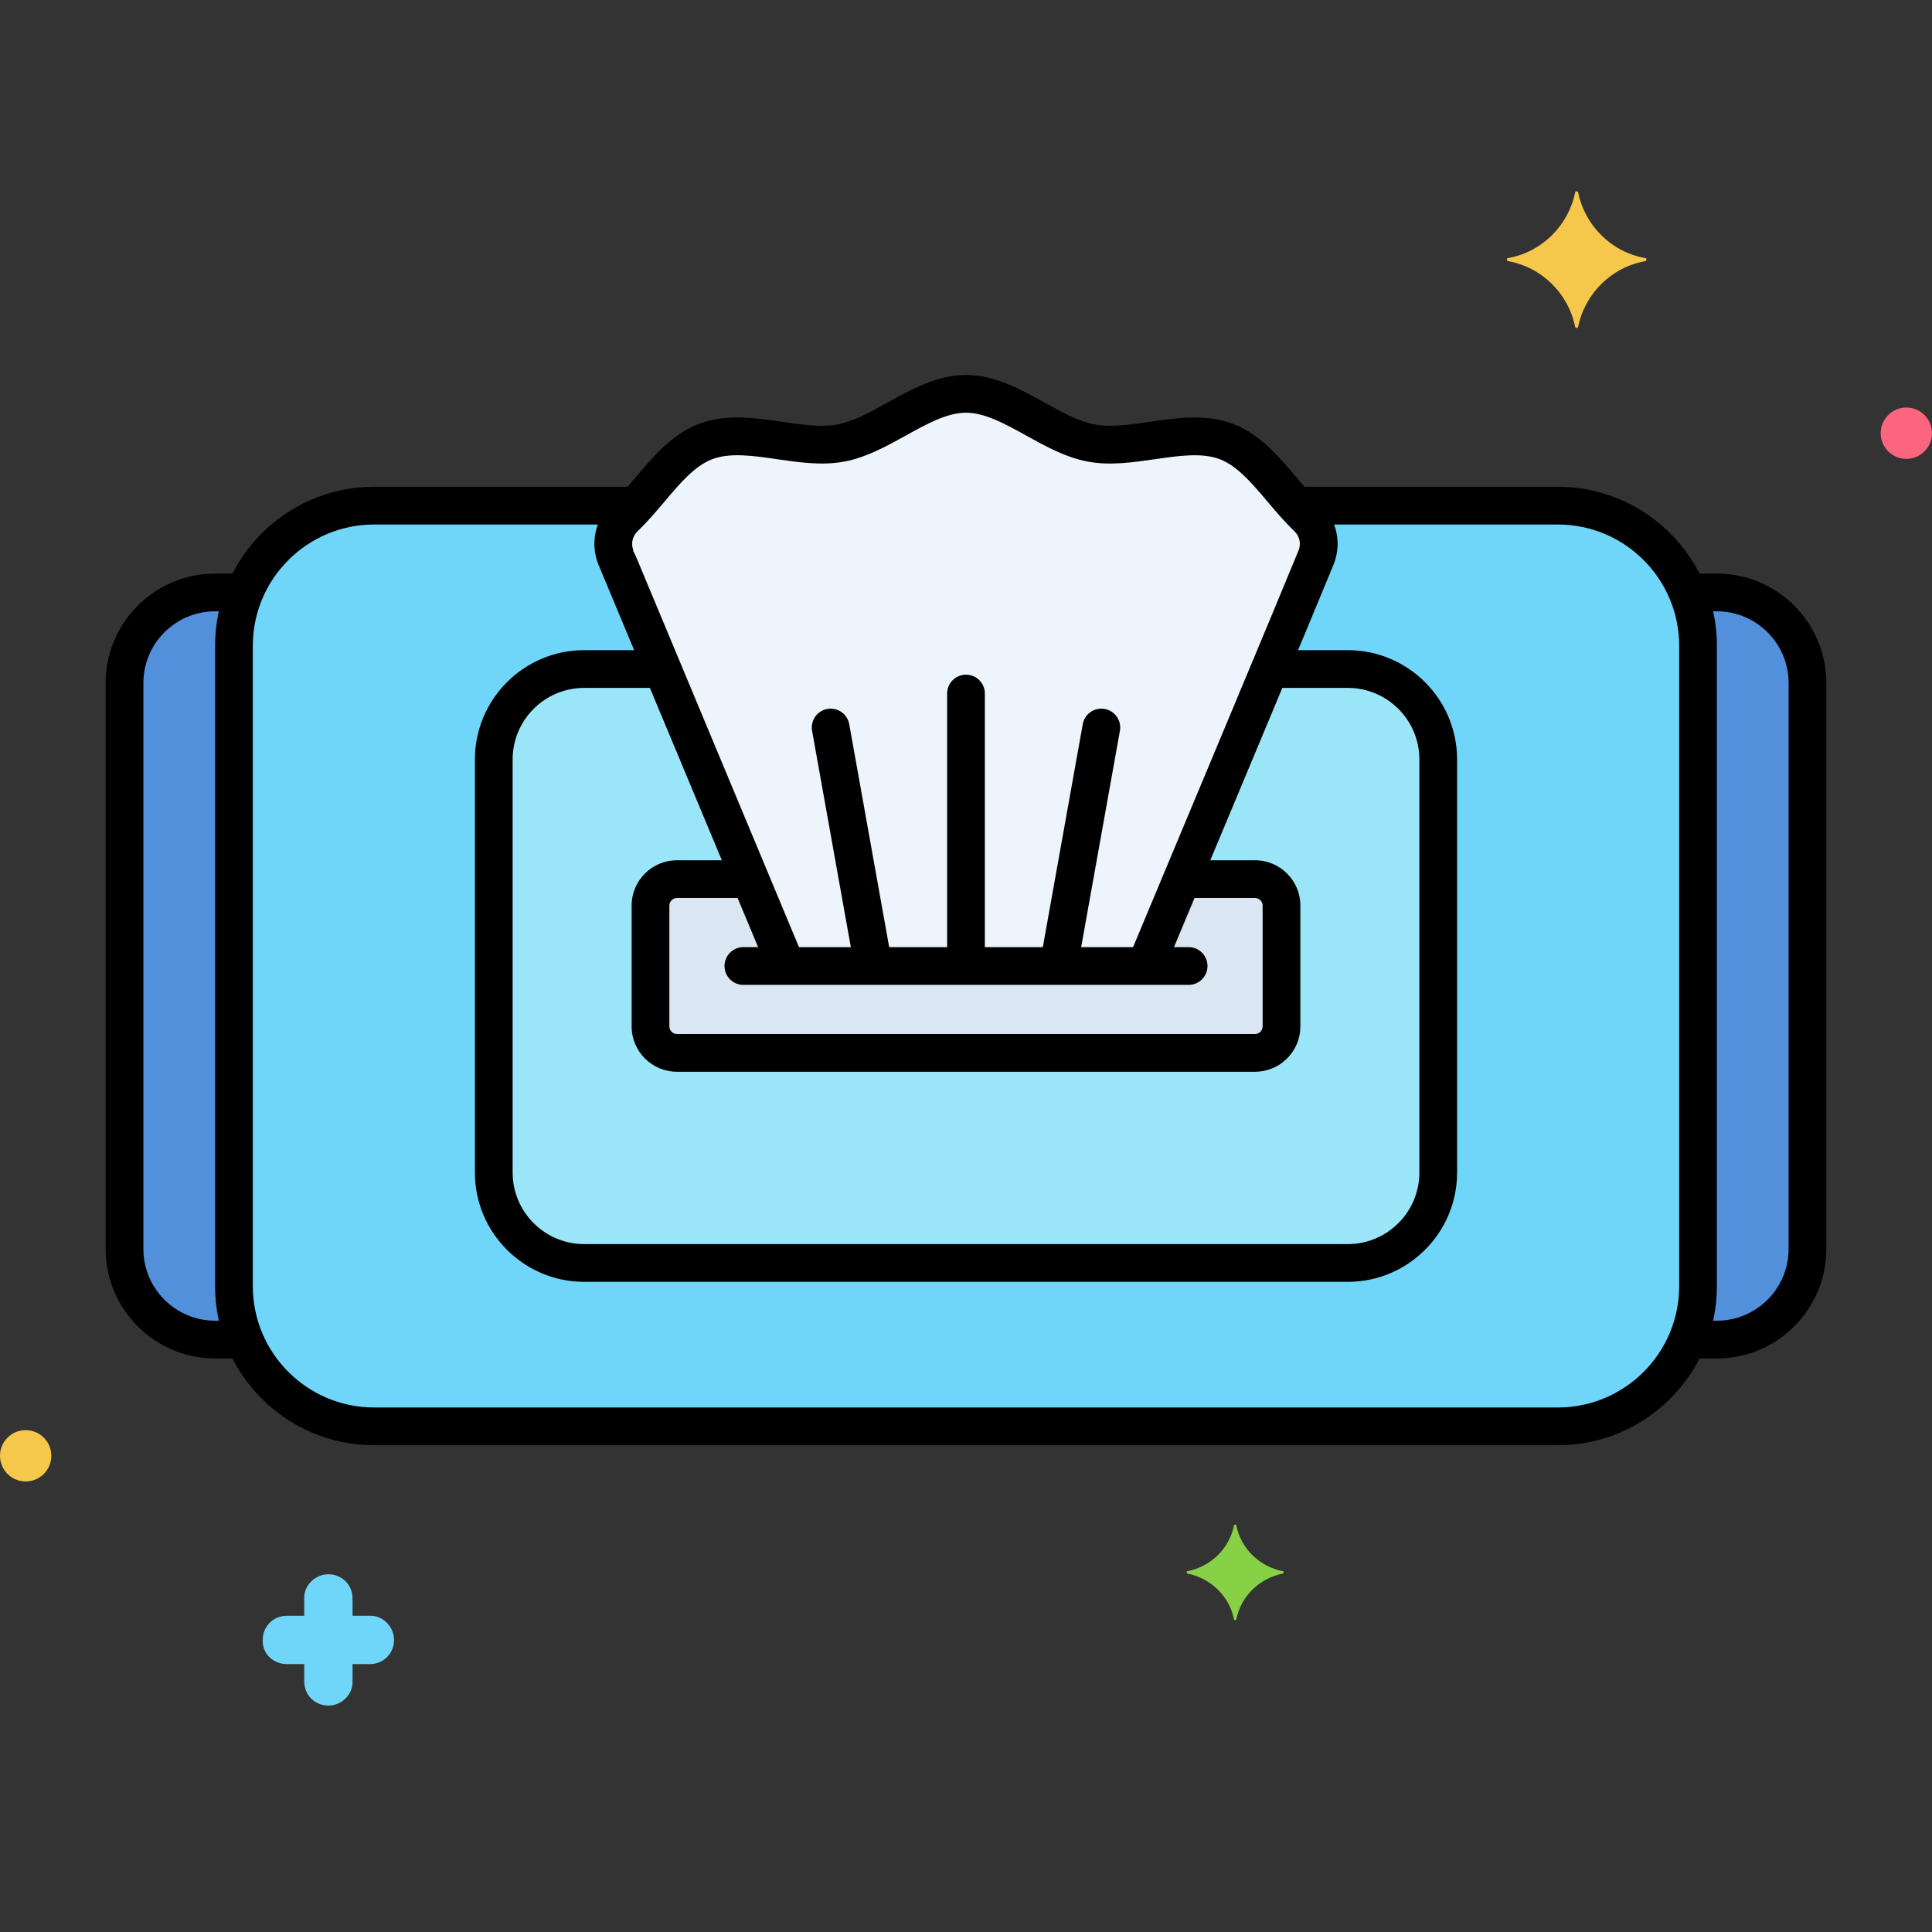 <svg xmlns="http://www.w3.org/2000/svg" width="512" viewBox="0 0 256 256" height="512"><rect x="0" y="0" width="256" height="256" fill="#333333" stroke="none"/><g id="Layer_36"><g><g><path fill="#70d6f9" d="m206.429 67h-34.71c.488.54.985 1.064 1.5 1.554 1.444 1.374 1.917 3.48 1.164 5.326-2.238 5.492-16.851 40.426-22.581 54.12h-47.597c-6.165-14.772-22.621-54.202-22.587-54.12-.752-1.846-.28-3.952 1.164-5.326.515-.49 1.012-1.014 1.5-1.554h-34.71c-10.215 0-18.572 8.357-18.572 18.571v84.857c0 10.215 8.357 18.572 18.571 18.572h156.857c10.214 0 18.571-8.357 18.571-18.571v-84.858c.001-10.214-8.356-18.571-18.57-18.571z"></path></g><g><path fill="#5290db" d="m227.5 78.5h-3.914c.907 2.183 1.414 4.57 1.414 7.071v84.857c0 2.501-.507 4.888-1.414 7.071h3.914c6.6 0 12-5.4 12-12v-75c0-6.599-5.4-11.999-12-11.999z"></path></g><g><path fill="#5290db" d="m31 170.429v-84.858c0-2.501.507-4.888 1.414-7.071h-3.914c-6.6 0-12 5.4-12 12v75c0 6.6 5.4 12 12 12h3.914c-.907-2.183-1.414-4.57-1.414-7.071z"></path></g><g><path fill="#9be5f9" d="m178.593 88.65h-10.345c-5.381 12.901-12.755 30.529-16.446 39.35h-47.597c-3.698-8.862-11.099-26.594-16.423-39.35h-10.375c-6.589 0-11.98 5.391-11.98 11.98v54.74c0 6.589 5.391 11.98 11.98 11.98h101.186c6.589 0 11.98-5.391 11.98-11.98v-54.74c0-6.589-5.391-11.98-11.98-11.98z"></path></g><g><path fill="#dae6f1" d="m166.301 116.489h-9.683c-1.882 4.5-3.562 8.515-4.816 11.511h-47.597c-1.252-3-2.928-7.016-4.804-11.511h-9.701c-1.928 0-3.505 1.577-3.505 3.505v16.014c0 1.927 1.577 3.505 3.505 3.505h76.601c1.928 0 3.505-1.577 3.505-3.505v-16.014c-.001-1.928-1.578-3.505-3.505-3.505z"></path></g><g><path fill="#edf4fc" d="m151.802 128c5.73-13.694 20.343-48.628 22.581-54.12.752-1.846.28-3.952-1.164-5.326-3.579-3.405-6.358-8.393-10.702-10.043-5.387-2.046-12.266 1.231-17.876.204-5.647-1.034-10.918-6.528-16.642-6.528-5.722 0-10.993 5.494-16.642 6.528-5.609 1.026-12.487-2.251-17.875-.204-4.342 1.65-7.121 6.638-10.701 10.043-1.444 1.374-1.917 3.48-1.164 5.326-.034-.082 16.422 39.348 22.587 54.12z"></path></g><g><path fill="#87d147" d="m170.013 208.2c-3.1-.6-5.6-3-6.2-6.1 0-.1-.3-.1-.3 0-.6 3.1-3.1 5.5-6.2 6.1-.1 0-.1.2 0 .3 3.1.6 5.6 3 6.2 6.1 0 .1.3.1.3 0 .6-3.1 3.1-5.5 6.2-6.1.1-.1.1-.3 0-.3z"></path></g><g><path fill="#70d6f9" d="m38.013 220.5h2.3v2.3c0 1.8 1.4 3.2 3.2 3.2 1.7 0 3.2-1.4 3.2-3.1v-.1-2.3h2.3c1.8 0 3.2-1.4 3.2-3.2 0-1.7-1.4-3.2-3.1-3.2h-.1-2.3v-2.3c0-1.8-1.4-3.2-3.2-3.2-1.7 0-3.2 1.4-3.2 3.1v.1 2.3h-2.3c-1.8 0-3.2 1.4-3.2 3.2-.1 1.7 1.3 3.2 3.2 3.2-.1 0-.1 0 0 0z"></path></g><g><circle r="3.4" fill="#f5c84c" cy="192.9" cx="3.4"></circle></g><g><circle r="3.4" fill="#fc657e" cy="57.4" cx="252.6"></circle></g><g><path fill="#f5c84c" d="m199.813 34.2c4.5-.8 8-4.3 8.9-8.7 0-.2.4-.2.4 0 .9 4.4 4.4 7.9 8.9 8.7.2 0 .2.3 0 .4-4.5.8-8 4.3-8.9 8.7 0 .2-.4.2-.4 0-.9-4.4-4.4-7.9-8.9-8.7-.2-.1-.2-.4 0-.4z"></path></g><g><path d="m206.429 191.5h-156.858c-11.619 0-21.071-9.453-21.071-21.071v-84.858c0-11.619 9.453-21.071 21.071-21.071h34.117c1.381 0 2.5 1.119 2.5 2.5s-1.119 2.5-2.5 2.5h-34.117c-8.862 0-16.071 7.209-16.071 16.071v84.857c0 8.862 7.209 16.071 16.071 16.071h156.857c8.862 0 16.071-7.209 16.071-16.071v-84.857c0-8.862-7.209-16.071-16.071-16.071h-34.5c-1.381 0-2.5-1.119-2.5-2.5s1.119-2.5 2.5-2.5h34.5c11.619 0 21.071 9.453 21.071 21.071v84.857c.001 11.619-9.452 21.072-21.07 21.072z"></path></g><g><path d="m227.5 180h-3.547c-1.381 0-2.5-1.119-2.5-2.5s1.119-2.5 2.5-2.5h3.547c5.238 0 9.5-4.262 9.5-9.5v-75c0-5.238-4.262-9.5-9.5-9.5h-3.312c-1.381 0-2.5-1.119-2.5-2.5s1.119-2.5 2.5-2.5h3.312c7.995 0 14.5 6.505 14.5 14.5v75c0 7.995-6.505 14.5-14.5 14.5z"></path></g><g><path d="m31.854 180h-3.354c-7.995 0-14.5-6.505-14.5-14.5v-75c0-7.995 6.505-14.5 14.5-14.5h3.578c1.381 0 2.5 1.119 2.5 2.5s-1.119 2.5-2.5 2.5h-3.578c-5.238 0-9.5 4.262-9.5 9.5v75c0 5.238 4.262 9.5 9.5 9.5h3.354c1.381 0 2.5 1.119 2.5 2.5s-1.119 2.5-2.5 2.5z"></path></g><g><path d="m157.5 130.5h-59c-1.381 0-2.5-1.119-2.5-2.5s1.119-2.5 2.5-2.5h59c1.381 0 2.5 1.119 2.5 2.5s-1.119 2.5-2.5 2.5z"></path></g><g><path d="m128 129.599c-1.381 0-2.5-1.119-2.5-2.5v-35.2c0-1.381 1.119-2.5 2.5-2.5s2.5 1.119 2.5 2.5v35.2c0 1.381-1.119 2.5-2.5 2.5z"></path></g><g><path d="m115.564 129.6c-1.188 0-2.241-.85-2.458-2.06l-5.5-30.701c-.243-1.359.661-2.658 2.02-2.902 1.355-.243 2.658.661 2.902 2.02l5.5 30.701c.243 1.359-.661 2.658-2.02 2.902-.149.026-.298.04-.444.04z"></path></g><g><path d="m140.436 129.6c-.146 0-.294-.013-.444-.04-1.359-.244-2.263-1.542-2.02-2.902l5.5-30.701c.243-1.359 1.541-2.261 2.902-2.02 1.359.244 2.263 1.542 2.02 2.902l-5.5 30.701c-.217 1.21-1.27 2.06-2.458 2.06z"></path></g><g><path d="m178.593 169.85h-101.186c-7.984 0-14.48-6.496-14.48-14.48v-54.74c0-7.984 6.496-14.48 14.48-14.48h9.344c1.381 0 2.5 1.119 2.5 2.5s-1.119 2.5-2.5 2.5h-9.344c-5.227 0-9.48 4.253-9.48 9.48v54.74c0 5.227 4.253 9.48 9.48 9.48h101.187c5.227 0 9.48-4.253 9.48-9.48v-54.74c0-5.227-4.253-9.48-9.48-9.48h-9.594c-1.381 0-2.5-1.119-2.5-2.5s1.119-2.5 2.5-2.5h9.593c7.984 0 14.48 6.496 14.48 14.48v54.74c0 7.984-6.495 14.48-14.48 14.48z"></path></g><g><path d="m166.301 142.012h-76.602c-3.311 0-6.004-2.694-6.004-6.005v-16.014c0-3.311 2.693-6.004 6.004-6.004h9.176c1.381 0 2.5 1.119 2.5 2.5s-1.119 2.5-2.5 2.5h-9.176c-.544 0-1.004.46-1.004 1.004v16.014c0 .545.46 1.005 1.004 1.005h76.602c.544 0 1.004-.46 1.004-1.005v-16.014c0-.544-.46-1.004-1.004-1.004h-8.8c-1.381 0-2.5-1.119-2.5-2.5s1.119-2.5 2.5-2.5h8.8c3.311 0 6.004 2.693 6.004 6.004v16.014c0 3.311-2.693 6.005-6.004 6.005z"></path></g><g><path d="m152.147 129.673c-.322 0-.649-.063-.964-.194-1.274-.533-1.875-1.998-1.341-3.271 5.953-14.228 20.037-47.9 22.226-53.271.361-.888.137-1.897-.572-2.571-1.271-1.209-2.419-2.568-3.53-3.881-2.067-2.446-4.021-4.756-6.336-5.636-2.376-.902-5.399-.464-8.601 0-2.915.421-5.929.859-8.838.326-2.935-.537-5.614-2.021-8.205-3.455-2.816-1.559-5.476-3.032-7.987-3.032-2.51 0-5.17 1.473-7.985 3.031-2.591 1.435-5.271 2.918-8.206 3.456-2.91.532-5.921.095-8.834-.327-3.203-.465-6.226-.903-8.604 0-2.314.879-4.267 3.189-6.333 5.634-1.111 1.314-2.26 2.673-3.532 3.884-.709.675-.934 1.684-.573 2.571l-.054.022c.271.496.505 1.058.737 1.614l21.523 51.571c.532 1.274-.07 2.738-1.344 3.27-1.272.533-2.738-.07-3.27-1.344-6.381-15.291-22.016-52.752-22.211-53.217-.004-.01-.008-.019-.012-.029-1.144-2.806-.455-5.979 1.757-8.081 1.075-1.022 2.087-2.22 3.159-3.488 2.386-2.823 4.854-5.742 8.376-7.081 3.589-1.363 7.406-.81 11.097-.275 2.632.381 5.118.742 7.217.357 2.13-.39 4.342-1.615 6.685-2.912 3.247-1.798 6.605-3.657 10.407-3.657 3.803 0 7.161 1.86 10.409 3.658 2.342 1.296 4.554 2.521 6.683 2.911 2.104.383 4.589.024 7.221-.357 3.69-.534 7.505-1.088 11.093.275 3.525 1.338 5.993 4.258 8.379 7.082 1.072 1.268 2.083 2.464 3.158 3.487 2.21 2.103 2.9 5.274 1.756 8.081-2.197 5.391-16.288 39.08-22.244 53.314-.401.958-1.329 1.535-2.307 1.535z"></path></g></g></g></svg>